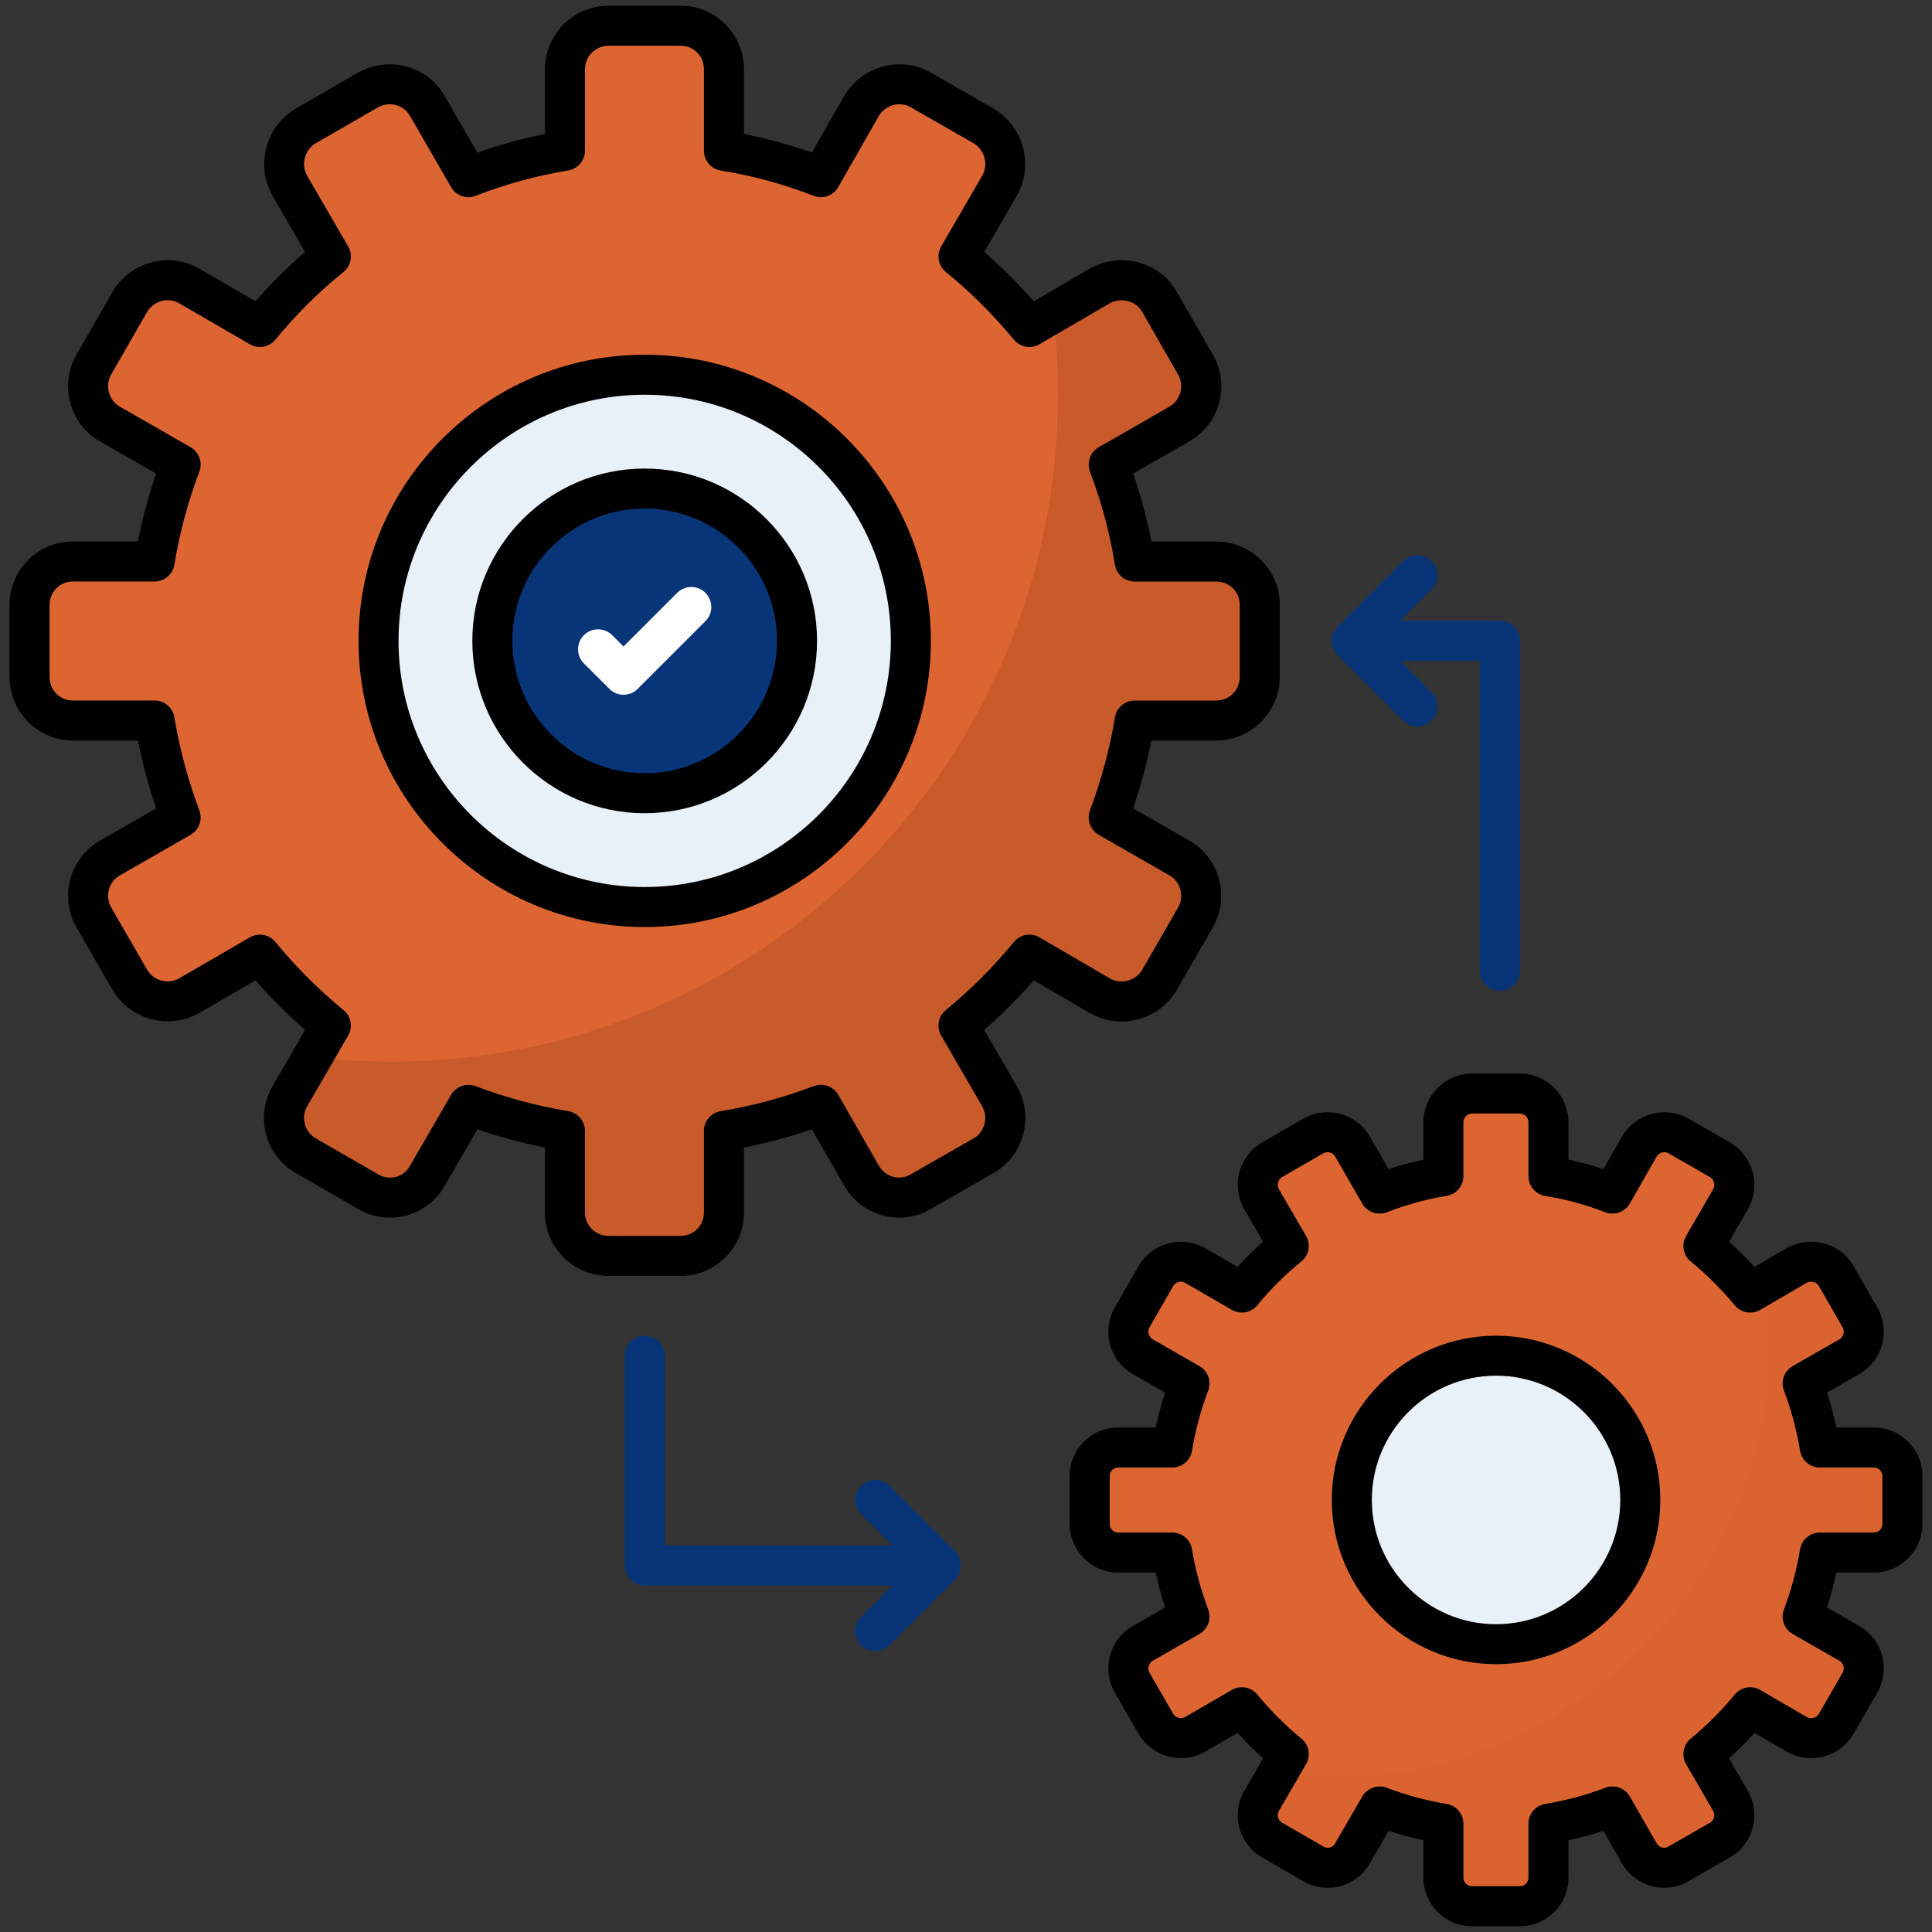 <svg width="50" height="50" viewBox="0 0 50 50" fill="none" xmlns="http://www.w3.org/2000/svg">
<rect x="0" y="0" width="50" height="50" fill="#333333" stroke="none"/>
<path d="M32.602 15.65V17.518C32.602 18.148 32.103 18.647 31.473 18.647H29.366C29.225 19.505 28.997 20.341 28.693 21.155L30.528 22.209C31.06 22.513 31.245 23.208 30.941 23.74L30.007 25.358C29.703 25.89 29.008 26.074 28.465 25.77L26.641 24.706C26.087 25.379 25.479 25.987 24.806 26.541L25.87 28.376C26.174 28.908 25.989 29.603 25.457 29.907L23.828 30.841C23.296 31.156 22.612 30.971 22.297 30.428L21.244 28.593C20.441 28.898 19.605 29.125 18.736 29.267V31.384C18.736 32.003 18.236 32.502 17.617 32.502H15.75C15.131 32.502 14.621 32.003 14.621 31.384V29.267C13.763 29.125 12.927 28.898 12.123 28.593L11.059 30.428C10.755 30.971 10.071 31.156 9.528 30.841L7.91 29.907C7.378 29.603 7.194 28.908 7.498 28.376L8.562 26.541C7.889 25.987 7.281 25.379 6.727 24.706L4.892 25.77C4.36 26.074 3.676 25.89 3.361 25.358L2.427 23.74C2.123 23.208 2.307 22.513 2.839 22.209L4.674 21.155C4.37 20.341 4.142 19.505 4.001 18.647H1.884C1.265 18.647 0.765 18.148 0.765 17.518V15.65C0.765 15.031 1.265 14.532 1.884 14.532H4.001C4.142 13.663 4.37 12.827 4.674 12.024L2.839 10.97C2.307 10.666 2.123 9.971 2.427 9.439L3.361 7.81C3.676 7.278 4.36 7.094 4.892 7.398L6.727 8.462C7.27 7.799 7.889 7.181 8.562 6.638L7.498 4.803C7.194 4.26 7.378 3.576 7.91 3.261L9.528 2.327C10.071 2.023 10.755 2.207 11.059 2.74L12.123 4.585C12.927 4.271 13.763 4.042 14.621 3.901V1.795C14.621 1.165 15.131 0.666 15.75 0.666H17.617C18.236 0.666 18.736 1.165 18.736 1.795V3.901C19.605 4.043 20.441 4.271 21.244 4.585L22.297 2.74C22.612 2.208 23.296 2.023 23.829 2.327L25.457 3.261C25.989 3.576 26.174 4.26 25.87 4.803L24.806 6.638C25.479 7.181 26.087 7.8 26.641 8.462L28.465 7.398C29.008 7.094 29.703 7.278 30.007 7.81L30.941 9.439C31.245 9.971 31.06 10.666 30.528 10.97L28.693 12.023C28.997 12.827 29.225 13.663 29.367 14.532H31.473C32.103 14.532 32.602 15.031 32.602 15.65Z" fill="#DD6531"/>
<path opacity="0.3" d="M32.601 15.649V17.52C32.601 18.144 32.105 18.648 31.474 18.648H29.363C29.227 19.503 28.995 20.343 28.691 21.158L30.53 22.206C31.058 22.51 31.242 23.205 30.938 23.741L30.011 25.356C29.707 25.892 29.011 26.076 28.467 25.772L26.644 24.708C26.085 25.38 25.477 25.988 24.805 26.539L25.869 28.378C26.173 28.906 25.989 29.602 25.461 29.906L23.83 30.841C23.294 31.153 22.615 30.969 22.295 30.425L21.247 28.594C20.44 28.898 19.608 29.122 18.737 29.266V31.385C18.737 32 18.233 32.504 17.617 32.504H15.746C15.13 32.504 14.619 32 14.619 31.385V29.266C13.763 29.122 12.924 28.898 12.124 28.594L11.061 30.425C10.757 30.969 10.069 31.153 9.525 30.841L7.91 29.906C7.375 29.602 7.191 28.906 7.495 28.378L8.086 27.355C8.758 27.435 9.438 27.475 10.125 27.475C19.656 27.475 27.38 19.751 27.38 10.22C27.38 9.509 27.34 8.805 27.244 8.109L28.467 7.398C29.011 7.094 29.706 7.278 30.01 7.814L30.938 9.437C31.242 9.972 31.058 10.668 30.53 10.972L28.691 12.027C28.995 12.827 29.227 13.666 29.363 14.53H31.474C32.105 14.53 32.601 15.034 32.601 15.649Z" fill="#9A431E"/>
<path d="M23.573 16.585C23.573 20.391 20.49 23.474 16.686 23.474C12.882 23.474 9.797 20.391 9.797 16.585C9.797 12.781 12.882 9.698 16.686 9.698C20.49 9.698 23.573 12.781 23.573 16.585Z" fill="#E8F1F8"/>
<path d="M49.234 38.2V39.434C49.234 39.85 48.904 40.18 48.488 40.18H47.097C47.003 40.747 46.853 41.3 46.652 41.838L47.864 42.533C48.216 42.734 48.338 43.194 48.137 43.545L47.52 44.614C47.319 44.965 46.86 45.087 46.501 44.886L45.296 44.183C44.93 44.628 44.529 45.03 44.084 45.396L44.787 46.608C44.988 46.96 44.866 47.419 44.514 47.62L43.438 48.237C43.087 48.445 42.635 48.323 42.427 47.964L41.731 46.752C41.2 46.953 40.648 47.103 40.074 47.196V48.595C40.074 49.004 39.744 49.334 39.335 49.334H38.101C37.692 49.334 37.355 49.004 37.355 48.595V47.196C36.788 47.103 36.236 46.953 35.705 46.752L35.002 47.964C34.801 48.323 34.349 48.445 33.99 48.237L32.921 47.62C32.57 47.419 32.448 46.96 32.649 46.608L33.352 45.396C32.907 45.03 32.505 44.628 32.139 44.183L30.927 44.886C30.575 45.087 30.123 44.965 29.915 44.614L29.299 43.545C29.098 43.194 29.22 42.734 29.571 42.533L30.784 41.838C30.583 41.3 30.432 40.747 30.339 40.18H28.94C28.531 40.18 28.201 39.85 28.201 39.434V38.2C28.201 37.792 28.531 37.462 28.94 37.462H30.339C30.432 36.888 30.583 36.335 30.784 35.804L29.571 35.108C29.22 34.908 29.098 34.449 29.299 34.097L29.915 33.021C30.123 32.669 30.575 32.547 30.927 32.748L32.139 33.451C32.498 33.014 32.907 32.605 33.352 32.246L32.649 31.034C32.448 30.675 32.57 30.223 32.921 30.015L33.99 29.398C34.349 29.197 34.801 29.319 35.002 29.671L35.705 30.89C36.236 30.682 36.788 30.532 37.355 30.438V29.047C37.355 28.631 37.692 28.3 38.101 28.3H39.335C39.744 28.3 40.074 28.631 40.074 29.047V30.438C40.648 30.532 41.2 30.682 41.731 30.89L42.427 29.671C42.635 29.319 43.087 29.197 43.438 29.398L44.514 30.015C44.866 30.223 44.988 30.675 44.787 31.034L44.084 32.246C44.529 32.605 44.93 33.014 45.296 33.451L46.501 32.748C46.86 32.547 47.319 32.669 47.52 33.021L48.137 34.097C48.338 34.449 48.216 34.908 47.864 35.108L46.652 35.804C46.853 36.335 47.003 36.888 47.097 37.462H48.488C48.904 37.462 49.234 37.792 49.234 38.2Z" fill="#DD6531"/>
<path opacity="0.12" d="M49.234 38.2V39.436C49.234 39.848 48.906 40.181 48.489 40.181H47.094C47.005 40.746 46.851 41.301 46.651 41.84L47.866 42.532C48.214 42.732 48.336 43.192 48.135 43.546L47.522 44.613C47.321 44.967 46.862 45.088 46.503 44.888L45.298 44.185C44.928 44.629 44.527 45.03 44.083 45.395L44.786 46.61C44.987 46.958 44.865 47.418 44.516 47.619L43.439 48.237C43.085 48.443 42.636 48.321 42.425 47.962L41.733 46.752C41.199 46.953 40.65 47.101 40.074 47.196V48.596C40.074 49.003 39.741 49.336 39.334 49.336H38.098C37.691 49.336 37.353 49.003 37.353 48.596V47.196C36.788 47.101 36.233 46.953 35.705 46.752L35.003 47.962C34.802 48.321 34.348 48.443 33.989 48.237L32.921 47.619C32.568 47.418 32.446 46.958 32.647 46.61L33.038 45.934C33.481 45.986 33.93 46.013 34.385 46.013C40.681 46.013 45.784 40.91 45.784 34.613C45.784 34.143 45.758 33.678 45.694 33.219L46.503 32.748C46.862 32.548 47.321 32.669 47.522 33.023L48.135 34.096C48.336 34.45 48.214 34.909 47.866 35.11L46.651 35.807C46.851 36.335 47.004 36.89 47.094 37.461H48.489C48.906 37.46 49.234 37.793 49.234 38.2Z" fill="#C95B2B"/>
<path d="M42.451 38.818C42.451 40.881 40.78 42.552 38.719 42.552C36.657 42.552 34.985 40.881 34.985 38.818C34.985 36.757 36.657 35.086 38.719 35.086C40.78 35.086 42.451 36.757 42.451 38.818Z" fill="#E8F1F8"/>
<path d="M20.627 16.584C20.627 18.764 18.862 20.529 16.683 20.529C14.507 20.529 12.742 18.764 12.742 16.584C12.742 14.409 14.507 12.644 16.683 12.644C18.862 12.644 20.627 14.409 20.627 16.584Z" fill="#083578"/>
<path d="M37.049 14.52C36.847 14.318 36.519 14.318 36.317 14.52L34.619 16.218C34.415 16.422 34.419 16.752 34.621 16.952L36.317 18.648C36.519 18.85 36.847 18.85 37.049 18.648C37.251 18.446 37.251 18.118 37.049 17.916L36.235 17.102H38.299V25.124C38.299 25.41 38.531 25.642 38.817 25.642C39.103 25.642 39.335 25.41 39.335 25.124V16.584C39.335 16.298 39.103 16.066 38.817 16.066H36.235L37.049 15.252C37.251 15.05 37.251 14.722 37.049 14.52Z" fill="#083578"/>
<path d="M16.685 34.568C16.398 34.568 16.167 34.799 16.167 35.086V40.515C16.167 40.801 16.398 41.033 16.685 41.033L23.099 41.033L22.285 41.847C22.082 42.05 22.082 42.377 22.285 42.58C22.487 42.782 22.814 42.782 23.017 42.58L24.714 40.882C24.917 40.68 24.914 40.349 24.715 40.15L23.017 38.452C22.814 38.249 22.487 38.249 22.284 38.452C22.082 38.654 22.082 38.981 22.284 39.184L23.098 39.998L17.202 39.997V35.086C17.202 34.8 16.971 34.568 16.685 34.568Z" fill="#083578"/>
<path d="M15.771 17.829C15.973 18.031 16.301 18.031 16.503 17.829L18.257 16.075C18.459 15.873 18.459 15.545 18.257 15.343C18.055 15.141 17.727 15.141 17.525 15.343L16.137 16.731L15.844 16.438C15.642 16.236 15.314 16.236 15.112 16.438C14.91 16.64 14.91 16.968 15.112 17.17L15.771 17.829Z" fill="white"/>
<path d="M48.488 40.698C49.185 40.698 49.752 40.131 49.752 39.434V38.2C49.752 37.508 49.185 36.944 48.488 36.944H47.526C47.461 36.64 47.379 36.337 47.283 36.04L48.122 35.558C48.722 35.214 48.931 34.443 48.586 33.84L47.969 32.764C47.627 32.166 46.855 31.958 46.24 32.301L45.405 32.788C45.191 32.553 44.971 32.334 44.748 32.133L45.239 31.287C45.578 30.678 45.376 29.924 44.771 29.566L43.695 28.949C43.102 28.61 42.332 28.815 41.977 29.414L41.496 30.256C41.201 30.158 40.899 30.075 40.591 30.009V29.047C40.591 28.349 40.028 27.783 39.334 27.783H38.1C37.404 27.783 36.837 28.349 36.837 29.047V30.01C36.532 30.076 36.231 30.159 35.936 30.256L35.451 29.414C35.11 28.817 34.343 28.608 33.731 28.95L32.657 29.57C32.059 29.925 31.857 30.678 32.2 31.294L32.687 32.132C32.457 32.338 32.237 32.557 32.027 32.788L31.183 32.299C30.589 31.96 29.82 32.165 29.466 32.764L28.849 33.84C28.504 34.443 28.712 35.214 29.313 35.558L30.152 36.039C30.055 36.337 29.974 36.64 29.909 36.944H28.94C28.247 36.944 27.683 37.508 27.683 38.2V39.434C27.683 40.131 28.247 40.698 28.94 40.698H29.91C29.975 41 30.056 41.302 30.154 41.603L29.314 42.084C28.716 42.425 28.504 43.199 28.85 43.804L29.47 44.877C29.82 45.471 30.59 45.676 31.187 45.335L32.027 44.847C32.237 45.079 32.456 45.298 32.688 45.508L32.199 46.352C31.854 46.955 32.063 47.726 32.662 48.068L33.73 48.685C34.358 49.049 35.124 48.807 35.45 48.224L35.937 47.382C36.234 47.479 36.535 47.56 36.837 47.625V48.596C36.837 49.288 37.404 49.852 38.1 49.852H39.334C40.028 49.852 40.591 49.288 40.591 48.596V47.626C40.895 47.561 41.198 47.48 41.496 47.383L41.978 48.224C42.338 48.842 43.117 49.03 43.695 48.686L44.771 48.069C45.372 47.726 45.581 46.955 45.234 46.348L44.747 45.508C44.979 45.298 45.198 45.079 45.407 44.848L46.248 45.338C46.855 45.678 47.627 45.468 47.968 44.873L48.586 43.802C48.931 43.198 48.722 42.427 48.122 42.085L47.282 41.602C47.378 41.302 47.46 41.001 47.525 40.698H48.488V40.698ZM46.394 42.287L47.608 42.983C47.71 43.041 47.747 43.184 47.688 43.286L47.071 44.357C47.011 44.462 46.865 44.498 46.762 44.44L45.557 43.736C45.338 43.608 45.058 43.659 44.896 43.854C44.55 44.275 44.177 44.648 43.755 44.996C43.559 45.157 43.509 45.436 43.636 45.656L44.337 46.865C44.396 46.969 44.359 47.112 44.257 47.171L43.174 47.791C43.068 47.854 42.936 47.81 42.875 47.706L42.18 46.494C42.053 46.273 41.785 46.177 41.547 46.267C41.041 46.459 40.517 46.6 39.991 46.685C39.74 46.726 39.556 46.943 39.556 47.196V48.596C39.556 48.717 39.457 48.816 39.334 48.816H38.101C37.975 48.816 37.873 48.717 37.873 48.596V47.196C37.873 46.943 37.689 46.727 37.439 46.686C36.915 46.6 36.393 46.459 35.888 46.267C35.655 46.179 35.386 46.27 35.257 46.492L34.55 47.711C34.49 47.819 34.357 47.852 34.249 47.788L33.178 47.17C33.076 47.112 33.039 46.969 33.096 46.868L33.8 45.656C33.927 45.436 33.877 45.157 33.681 44.996C33.259 44.649 32.886 44.276 32.539 43.854C32.377 43.659 32.099 43.608 31.879 43.735L30.67 44.437C30.563 44.498 30.425 44.459 30.364 44.355L29.748 43.288C29.688 43.184 29.726 43.041 29.829 42.983L31.042 42.287C31.262 42.161 31.358 41.894 31.269 41.656C31.076 41.142 30.935 40.617 30.849 40.096C30.809 39.846 30.593 39.663 30.339 39.663H28.94C28.816 39.663 28.719 39.562 28.719 39.435V38.2C28.719 38.078 28.818 37.979 28.94 37.979H30.339C30.593 37.979 30.809 37.795 30.85 37.544C30.935 37.019 31.076 36.495 31.268 35.988C31.358 35.75 31.262 35.482 31.042 35.356L29.829 34.659C29.729 34.602 29.687 34.461 29.748 34.354L30.361 33.285C30.425 33.177 30.563 33.136 30.667 33.197L31.88 33.899C32.1 34.027 32.379 33.976 32.54 33.779C32.883 33.361 33.265 32.981 33.676 32.649C33.876 32.489 33.928 32.208 33.8 31.986L33.1 30.781C33.037 30.667 33.074 30.526 33.18 30.463L34.243 29.85C34.353 29.788 34.492 29.822 34.553 29.929L35.256 31.149C35.383 31.371 35.655 31.464 35.893 31.373C36.386 31.18 36.906 31.037 37.439 30.949C37.689 30.908 37.873 30.692 37.873 30.438V29.047C37.873 28.921 37.975 28.818 38.101 28.818H39.334C39.459 28.818 39.556 28.919 39.556 29.047V30.438C39.556 30.692 39.74 30.909 39.99 30.95C40.525 31.037 41.047 31.179 41.542 31.373C41.78 31.464 42.053 31.37 42.18 31.147L42.872 29.935C42.936 29.827 43.074 29.787 43.181 29.847L44.25 30.461C44.361 30.526 44.398 30.668 44.339 30.774L43.636 31.987C43.508 32.208 43.56 32.489 43.759 32.65C44.149 32.965 44.533 33.346 44.899 33.784C45.06 33.977 45.339 34.026 45.557 33.899L46.754 33.2C46.866 33.139 47.01 33.174 47.071 33.278L47.688 34.354C47.747 34.458 47.709 34.601 47.607 34.66L46.394 35.355C46.174 35.482 46.078 35.75 46.168 35.987C46.359 36.495 46.5 37.019 46.586 37.545C46.627 37.795 46.843 37.979 47.097 37.979H48.489C48.616 37.979 48.717 38.076 48.717 38.2V39.434C48.717 39.565 48.619 39.663 48.489 39.663H47.097C46.844 39.663 46.627 39.846 46.586 40.096C46.5 40.616 46.359 41.141 46.167 41.657C46.078 41.894 46.175 42.161 46.394 42.287Z" fill="black"/>
<path d="M16.683 21.046C19.143 21.046 21.145 19.045 21.145 16.584C21.145 14.126 19.143 12.126 16.683 12.126C14.225 12.126 12.224 14.126 12.224 16.584C12.225 19.045 14.225 21.046 16.683 21.046ZM16.683 13.161C18.572 13.161 20.109 14.697 20.109 16.584C20.109 18.474 18.572 20.011 16.683 20.011C14.796 20.011 13.26 18.474 13.26 16.584C13.26 14.697 14.796 13.161 16.683 13.161Z" fill="black"/>
<path d="M0.248 15.65V17.517C0.248 18.425 0.982 19.165 1.884 19.165H3.57C3.686 19.751 3.844 20.339 4.042 20.922L2.583 21.759C1.797 22.208 1.533 23.219 1.978 23.998L2.915 25.621C3.371 26.394 4.372 26.661 5.152 26.218L6.612 25.371C7.013 25.829 7.438 26.254 7.897 26.656L7.048 28.119C6.599 28.905 6.87 29.909 7.651 30.356L9.268 31.289C10.076 31.757 11.074 31.46 11.507 30.689L12.354 29.227C12.928 29.423 13.513 29.581 14.103 29.698V31.384C14.103 32.286 14.842 33.02 15.75 33.02H17.617C18.52 33.02 19.254 32.286 19.254 31.384V29.699C19.847 29.582 20.435 29.424 21.011 29.227L21.85 30.688C22.318 31.494 23.33 31.738 24.086 31.29L25.714 30.357C26.497 29.909 26.769 28.905 26.318 28.116L25.471 26.655C25.93 26.253 26.354 25.829 26.755 25.372L28.212 26.222C29.004 26.666 30.012 26.393 30.456 25.616L31.39 23.996C31.837 23.214 31.565 22.205 30.786 21.759L29.326 20.922C29.523 20.339 29.682 19.751 29.798 19.165H31.473C32.381 19.165 33.12 18.425 33.12 17.517V15.65C33.12 14.748 32.381 14.014 31.473 14.014H29.799C29.682 13.422 29.525 12.833 29.327 12.256L30.785 11.419C31.568 10.972 31.84 9.968 31.39 9.181L30.456 7.553C30.012 6.775 29.004 6.501 28.204 6.951L26.753 7.798C26.339 7.329 25.91 6.902 25.473 6.521L26.321 5.055C26.759 4.275 26.49 3.27 25.715 2.812L24.085 1.877C23.312 1.435 22.309 1.704 21.848 2.483L21.012 3.947C20.442 3.747 19.854 3.587 19.254 3.468V1.795C19.254 0.887 18.52 0.148 17.617 0.148H15.75C14.842 0.148 14.103 0.887 14.103 1.795V3.469C13.506 3.588 12.921 3.749 12.353 3.948L11.508 2.482C11.065 1.707 10.065 1.434 9.269 1.878L7.647 2.815C6.878 3.27 6.608 4.275 7.05 5.062L7.895 6.52C7.441 6.913 7.011 7.341 6.612 7.797L5.149 6.948C4.373 6.504 3.371 6.774 2.912 7.553L1.977 9.182C1.533 9.959 1.798 10.971 2.582 11.419L4.04 12.256C3.843 12.833 3.685 13.422 3.569 14.014H1.884C0.982 14.014 0.248 14.748 0.248 15.65ZM1.283 15.65C1.283 15.319 1.553 15.049 1.884 15.049H4.001C4.255 15.049 4.472 14.865 4.513 14.615C4.645 13.801 4.862 12.99 5.159 12.206C5.249 11.969 5.153 11.701 4.932 11.574L3.096 10.521C2.81 10.357 2.715 9.978 2.876 9.696L3.806 8.074C3.977 7.786 4.349 7.683 4.632 7.846L6.467 8.91C6.687 9.037 6.967 8.986 7.127 8.79C7.656 8.145 8.248 7.556 8.887 7.041C9.086 6.88 9.138 6.599 9.01 6.378L7.949 4.549C7.784 4.255 7.885 3.877 8.169 3.709L9.781 2.779C10.076 2.612 10.447 2.712 10.61 2.998L11.675 4.844C11.802 5.066 12.075 5.161 12.312 5.067C13.075 4.768 13.88 4.548 14.705 4.412C14.955 4.371 15.139 4.155 15.139 3.901V1.795C15.139 1.458 15.413 1.184 15.75 1.184H17.618C17.954 1.184 18.218 1.452 18.218 1.795V3.901C18.218 4.155 18.402 4.372 18.653 4.413C19.482 4.547 20.29 4.768 21.055 5.067C21.293 5.16 21.567 5.065 21.694 4.842L22.743 3.003C22.914 2.715 23.285 2.613 23.571 2.776L25.194 3.706C25.483 3.877 25.583 4.255 25.422 4.543L24.358 6.378C24.23 6.599 24.282 6.881 24.481 7.041C25.088 7.531 25.681 8.12 26.244 8.794C26.406 8.988 26.684 9.038 26.902 8.909L28.718 7.85C29.012 7.685 29.396 7.785 29.558 8.068L30.491 9.696C30.654 9.98 30.556 10.358 30.27 10.521L28.435 11.575C28.215 11.701 28.119 11.969 28.209 12.207C28.506 12.991 28.723 13.801 28.855 14.615C28.896 14.866 29.112 15.05 29.366 15.05H31.473C31.816 15.05 32.084 15.314 32.084 15.65V17.518C32.084 17.861 31.816 18.13 31.473 18.13H29.366C29.113 18.13 28.896 18.313 28.856 18.563C28.724 19.366 28.506 20.177 28.208 20.975C28.119 21.212 28.216 21.479 28.435 21.605L30.271 22.658C30.554 22.82 30.655 23.197 30.492 23.481L29.558 25.101C29.396 25.384 29.012 25.483 28.726 25.323L26.902 24.259C26.683 24.13 26.403 24.181 26.241 24.377C25.707 25.027 25.13 25.605 24.477 26.141C24.281 26.302 24.231 26.581 24.358 26.801L25.42 28.633C25.584 28.919 25.483 29.297 25.2 29.459L23.565 30.395C23.28 30.563 22.915 30.462 22.747 30.171L21.694 28.335C21.567 28.115 21.3 28.019 21.061 28.109C20.28 28.405 19.47 28.623 18.653 28.756C18.402 28.797 18.218 29.013 18.218 29.267V31.384C18.218 31.715 17.949 31.985 17.618 31.985H15.75C15.413 31.985 15.139 31.715 15.139 31.384V29.267C15.139 29.014 14.955 28.797 14.705 28.756C13.893 28.622 13.086 28.404 12.307 28.109C12.073 28.021 11.805 28.112 11.675 28.334L10.607 30.176C10.447 30.462 10.086 30.566 9.787 30.392L8.167 29.458C7.885 29.296 7.784 28.919 7.946 28.636L9.01 26.801C9.137 26.581 9.087 26.302 8.891 26.141C8.238 25.605 7.661 25.027 7.127 24.377C6.966 24.181 6.686 24.131 6.467 24.258L4.635 25.321C4.348 25.484 3.977 25.383 3.809 25.099L2.876 23.482C2.716 23.204 2.807 22.823 3.097 22.658L4.932 21.605C5.152 21.479 5.248 21.212 5.159 20.974C4.862 20.177 4.644 19.366 4.512 18.563C4.471 18.313 4.255 18.129 4.002 18.129H1.884C1.547 18.129 1.283 17.861 1.283 17.518V15.65Z" fill="black"/>
<path d="M16.686 23.992C20.769 23.992 24.091 20.669 24.091 16.585C24.091 12.502 20.769 9.18 16.686 9.18C12.602 9.18 9.279 12.502 9.279 16.585C9.279 20.669 12.602 23.992 16.686 23.992ZM16.686 10.216C20.198 10.216 23.055 13.073 23.055 16.585C23.055 20.098 20.198 22.956 16.686 22.956C13.172 22.956 10.314 20.098 10.314 16.585C10.314 13.073 13.172 10.216 16.686 10.216Z" fill="black"/>
<path d="M38.718 34.568C36.374 34.568 34.467 36.475 34.467 38.818C34.467 41.162 36.374 43.069 38.718 43.069C41.062 43.069 42.969 41.162 42.969 38.818C42.969 36.475 41.062 34.568 38.718 34.568ZM38.718 42.034C36.945 42.034 35.503 40.592 35.503 38.818C35.503 37.045 36.945 35.603 38.718 35.603C40.491 35.603 41.933 37.045 41.933 38.818C41.933 40.592 40.491 42.034 38.718 42.034Z" fill="black"/>
</svg>
